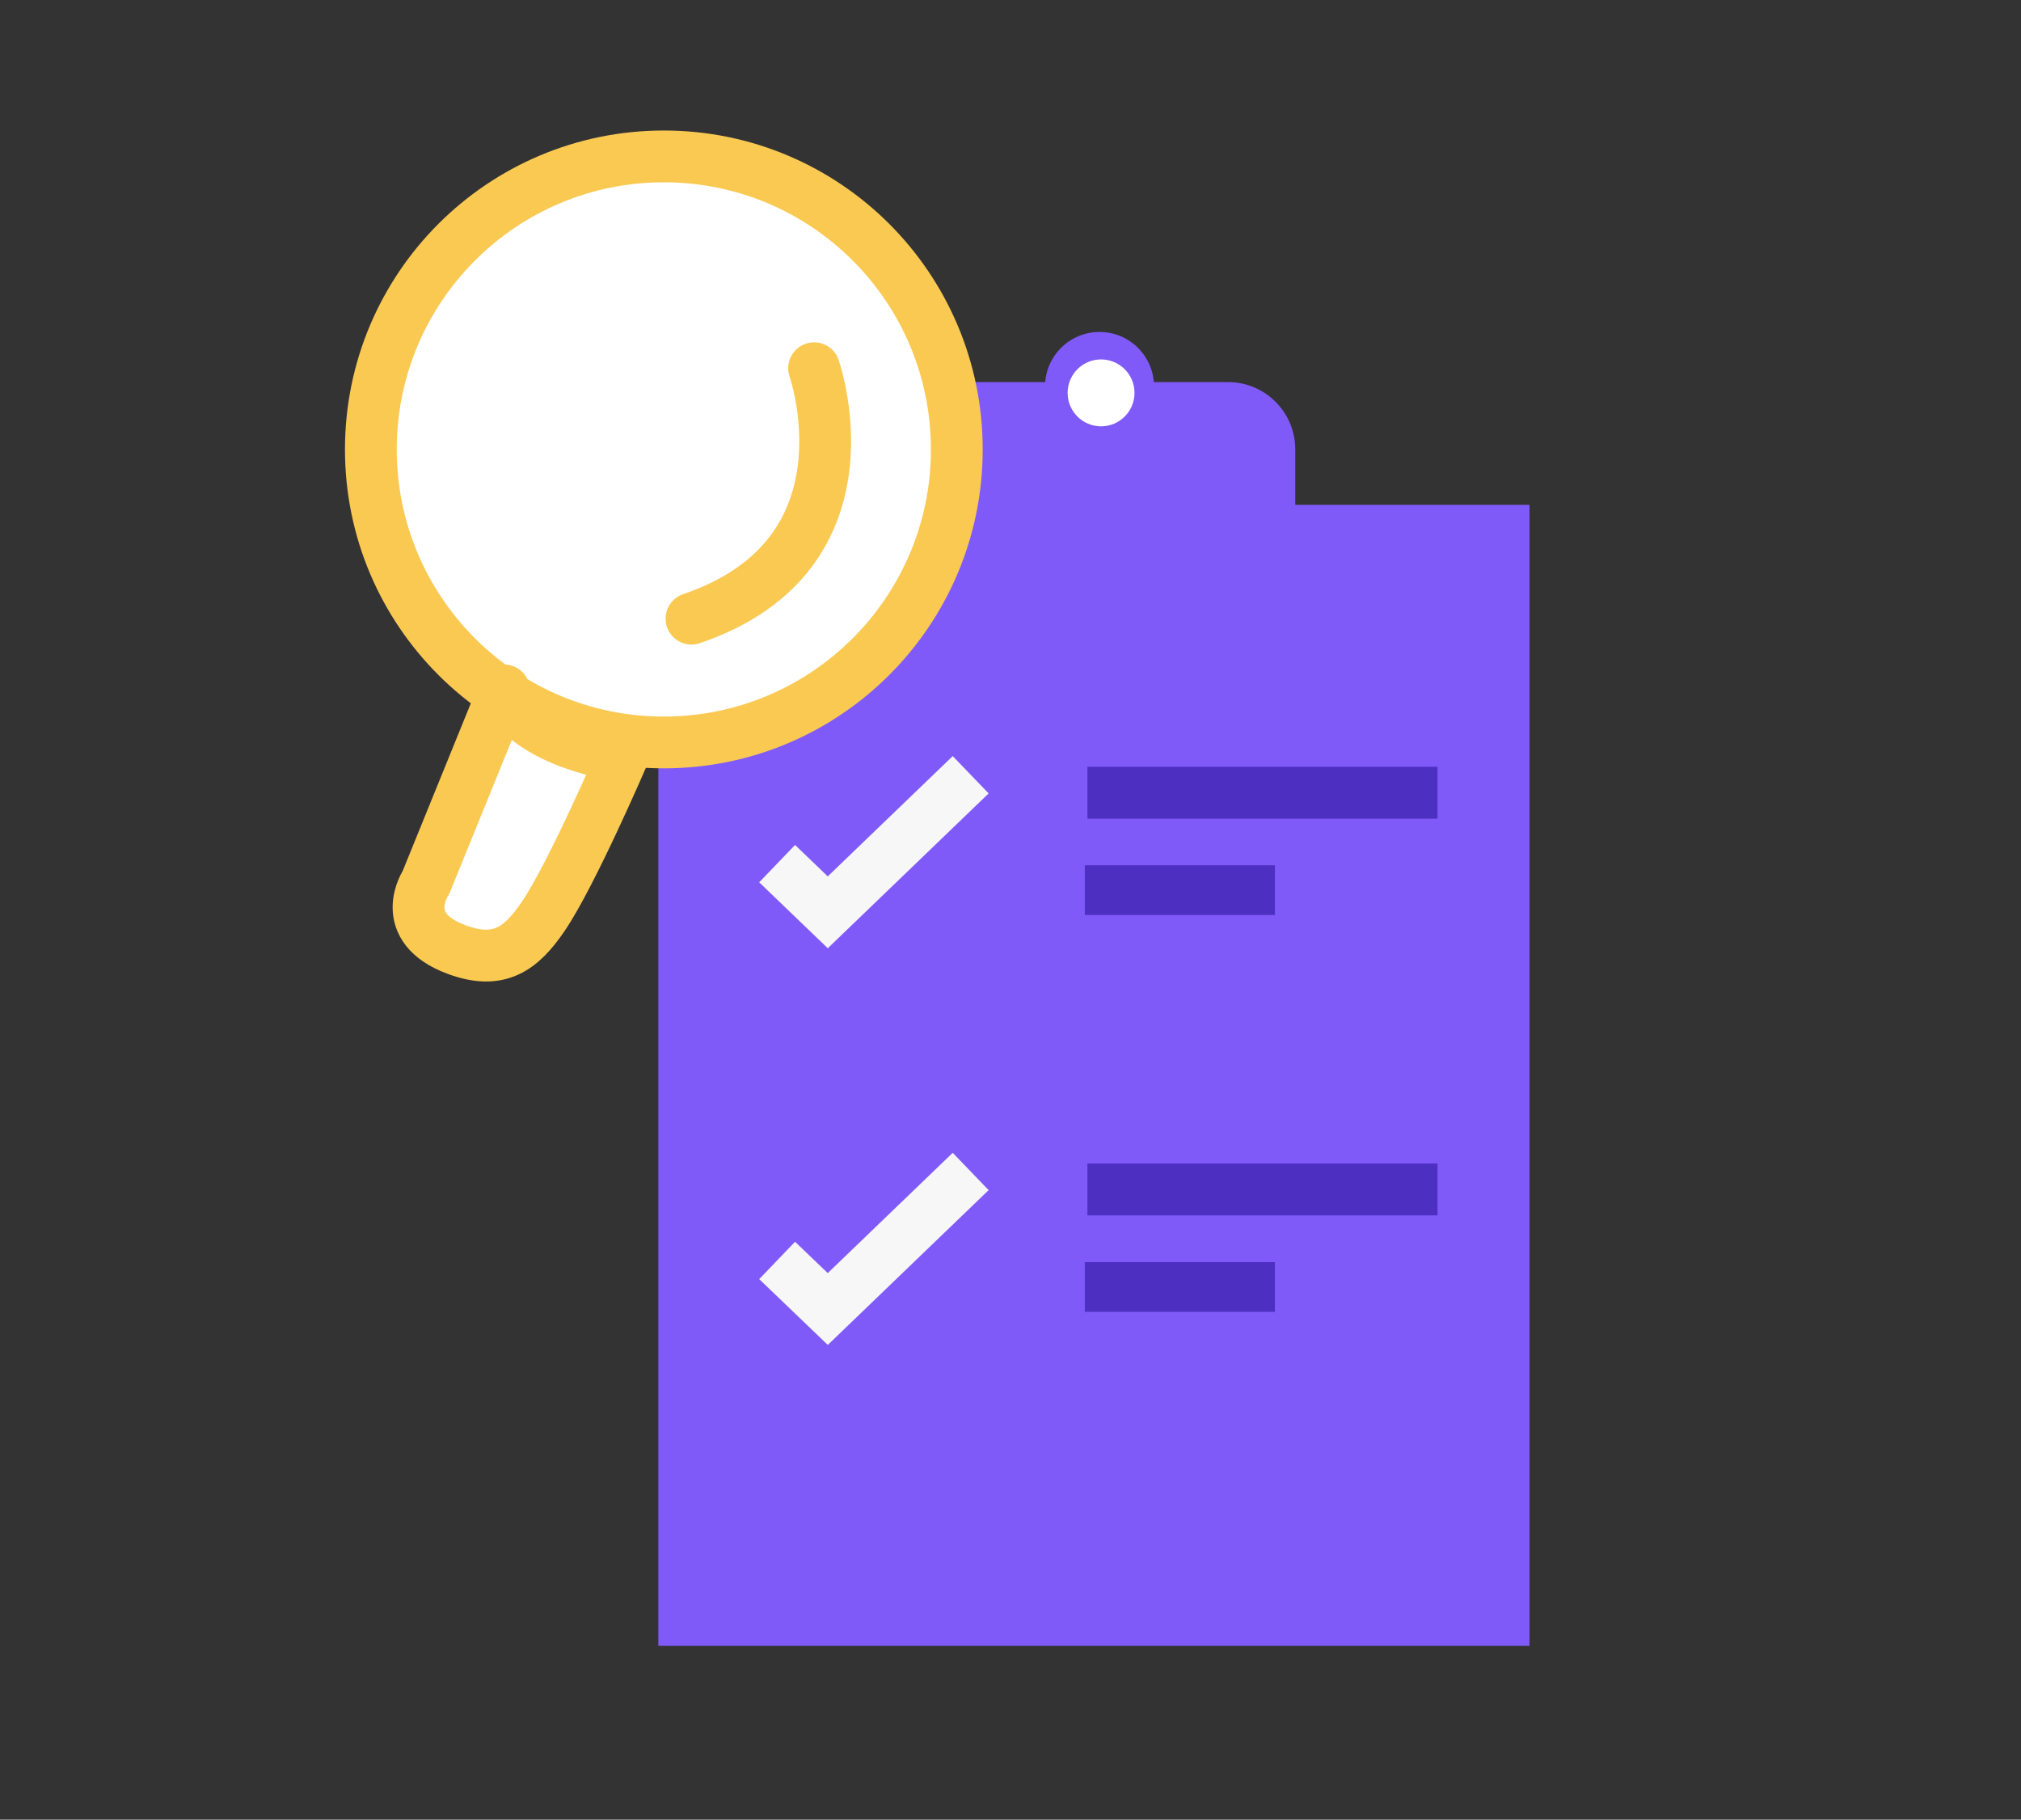 <?xml version="1.0" encoding="UTF-8"?> <svg xmlns="http://www.w3.org/2000/svg" id="Layer_1" viewBox="0 0 195.15 175.68"><rect x="0" y="0" width="195.15" height="175.68" fill="#333333" stroke="none"/><defs><style>.cls-1,.cls-2{fill:#fff;}.cls-3{fill:#4d2fc1;}.cls-4{fill:#805af9;}.cls-2{stroke:#f9c952;stroke-linecap:round;stroke-linejoin:round;}.cls-2,.cls-5{stroke-width:5px;}.cls-5{fill:none;stroke:#f7f7f7;stroke-miterlimit:10;}</style></defs><g><polyline class="cls-4" points="132.79 48.74 147.69 48.74 147.69 158.9 63.57 158.9 63.57 48.74 80.88 48.74"></polyline><g><rect class="cls-3" x="105" y="74.03" width="33.81" height="5.01"></rect><rect class="cls-3" x="104.75" y="83.54" width="18.36" height="4.8"></rect><polyline class="cls-5" points="75.04 83.38 79.93 88.08 93.73 74.8"></polyline><rect class="cls-3" x="105" y="112.33" width="33.81" height="5.01"></rect><rect class="cls-3" x="104.75" y="121.85" width="18.36" height="4.8"></rect><polyline class="cls-5" points="75.04 121.69 79.93 126.38 93.73 113.1"></polyline></g><g><path class="cls-4" d="M92.67,36.89h25.91c3.58,0,6.49,2.91,6.49,6.49v10.37h-38.89v-10.37c0-3.58,2.91-6.49,6.49-6.49Z"></path><circle class="cls-4" cx="106.17" cy="37.31" r="5.26"></circle><circle class="cls-1" cx="106.32" cy="37.93" r="3.23"></circle></g></g><g><circle class="cls-2" cx="64.1" cy="43.39" r="28.29"></circle><path class="cls-2" d="M48.67,66.65l-7.54,18.55s-2.91,4.32,3,6.49c4.05,1.49,6.18-.07,8.32-3.21,2.77-4.07,7.69-15.5,7.69-15.5,0,0-9.11-1.11-11.47-6.33Z"></path><path class="cls-2" d="M78.61,35.55s6.34,18.01-11.84,24.18"></path></g></svg> 